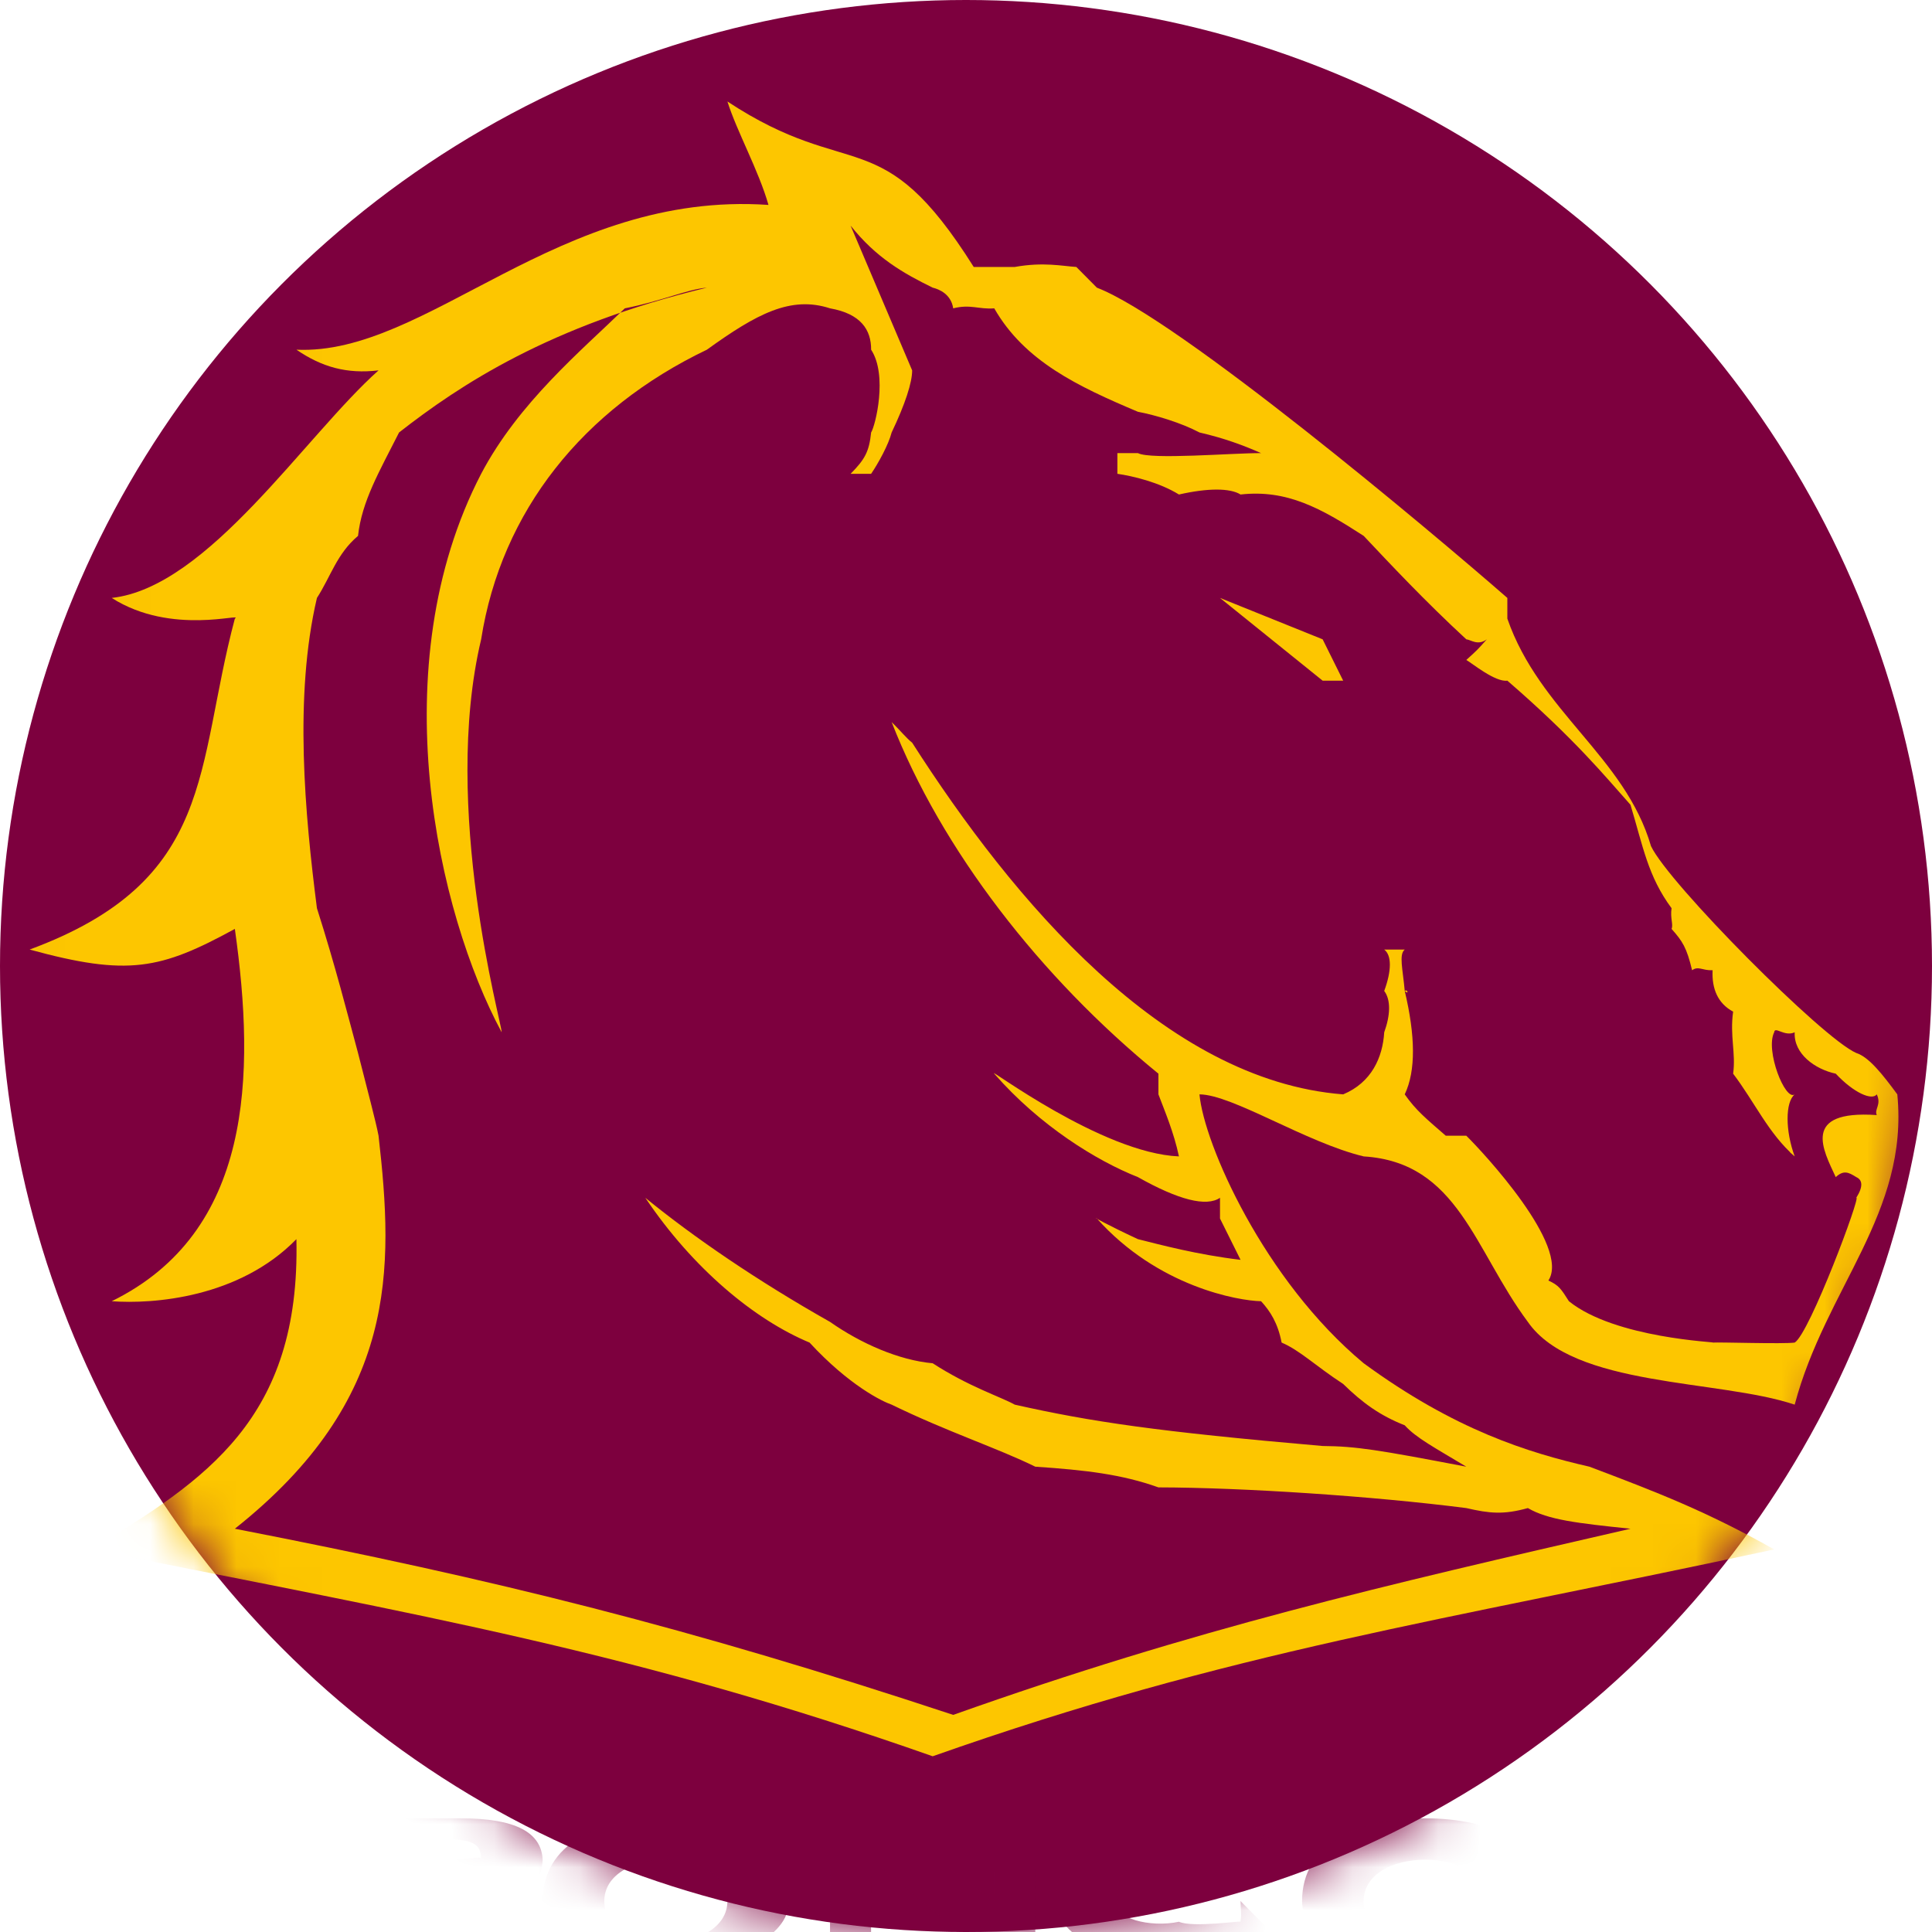 <?xml version="1.0" encoding="UTF-8" standalone="no"?>
<svg width="45px" height="45px" viewBox="0 0 45 45" version="1.1" xmlns="http://www.w3.org/2000/svg" xmlns:xlink="http://www.w3.org/1999/xlink">
    <!-- Generator: Sketch 42 (36781) - http://www.bohemiancoding.com/sketch -->
    <title>Broncos</title>
    <desc>Created with Sketch.</desc>
    <defs>
        <circle id="path-1" cx="22.5" cy="22.5" r="22.5"></circle>
    </defs>
    <g id="Page-1" stroke="none" stroke-width="1" fill="none" fill-rule="evenodd">
        <g id="Broncos">
            <g>
                <mask id="mask-2" fill="white">
                    <use xlink:href="#path-1"></use>
                </mask>
                <use id="Mask" fill="#7D003E" xlink:href="#path-1"></use>
                <g id="nrl_broncos-copy" mask="url(#mask-2)">
                    <g transform="translate(0, 1.406)" id="nrl_broncos">
                        <g transform="translate(0.212, 0.476)">
                            <g transform="translate(0.426, 0.422)" id="Group">
                                <g>
                                    <path d="M40.686,33.785 C39.107,32.895 37.952,32.451 36.383,31.858 C34.95,31.529 33.248,31.003 31.125,29.449 C28.802,27.516 27.405,24.341 27.3,23.186 C28.063,23.189 29.781,24.308 31.125,24.631 C33.329,24.768 33.698,26.808 34.949,28.486 C36.009,30.016 39.396,29.819 41.164,30.413 C41.884,27.697 43.827,25.953 43.554,23.186 C43.217,22.729 42.896,22.317 42.598,22.222 C41.82,21.89 38.225,18.271 37.817,17.404 C37.213,15.326 35.223,14.273 34.471,12.105 L34.471,12.105 L34.471,11.623 C32.702,10.078 26.811,5.127 24.91,4.396 L24.91,4.396 L24.432,3.914 C24.098,3.893 23.665,3.794 22.998,3.914 L22.042,3.914 C19.877,0.471 19.202,1.968 16.305,0.06 C16.522,0.751 17.035,1.672 17.261,2.469 C12.364,2.133 9.314,5.982 6.266,5.841 C6.858,6.245 7.436,6.41 8.179,6.323 C6.473,7.841 4.209,11.378 1.964,11.623 C3.359,12.513 5.06,11.954 4.832,12.105 C3.904,15.589 4.402,18.205 0.052,19.813 C2.347,20.442 3.102,20.277 4.832,19.332 C5.317,22.761 5.237,26.397 1.964,28.004 C2.925,28.075 4.932,27.927 6.266,26.558 C6.36,30.756 4.145,32.171 1.486,33.785 C9.282,35.346 14.162,36.168 21.086,38.603 C28.079,36.136 32.831,35.478 40.686,33.785 L40.686,33.785 L40.686,33.785 Z" id="Shape" fill="#FDC600"></path>
                                    <path d="M28.257,27.04 C27.236,26.918 26.395,26.69 25.866,26.558 C25.167,26.234 24.763,26.006 24.91,26.077 L24.91,26.077 C26.331,27.668 28.206,27.994 28.735,28.004 C28.949,28.238 29.127,28.515 29.213,28.967 C29.644,29.151 30,29.509 30.647,29.931 C31.099,30.373 31.503,30.666 32.081,30.894 C32.344,31.187 32.78,31.415 33.515,31.858 C31.455,31.464 30.954,31.383 30.169,31.376 C26.315,31.041 24.779,30.813 22.998,30.413 C22.661,30.226 21.934,29.998 21.086,29.449 C20.301,29.379 19.412,28.988 18.696,28.486 C16.988,27.521 15.517,26.511 14.393,25.595 C15.501,27.244 16.939,28.434 18.218,28.967 C19.138,29.965 19.914,30.34 20.13,30.413 C21.417,31.041 22.613,31.432 23.476,31.858 C24.65,31.937 25.49,32.035 26.344,32.34 C28.303,32.344 31.309,32.54 33.515,32.822 C34.057,32.947 34.381,32.98 34.949,32.822 C35.415,33.094 36.094,33.175 37.339,33.303 C31.519,34.641 27.204,35.635 21.564,37.639 C15.404,35.603 10.958,34.495 4.832,33.303 C8.631,30.291 8.534,27.261 8.179,24.149 C8.114,23.806 7.92,23.089 7.701,22.222 C7.451,21.297 7.176,20.206 6.744,18.85 C6.465,16.67 6.206,13.916 6.744,11.623 C7.063,11.13 7.208,10.592 7.701,10.178 C7.79,9.37 8.194,8.686 8.657,7.769 C10.069,6.666 12.155,5.281 15.827,4.396 C15.371,4.433 14.773,4.71 13.915,4.878 C12.898,5.867 11.443,7.073 10.569,8.732 C8.243,13.216 9.552,18.967 11.047,21.74 L11.047,21.74 C11.055,21.542 9.633,16.523 10.569,12.587 C11.039,9.598 12.947,7.22 15.827,5.841 C16.988,5.004 17.78,4.58 18.696,4.878 C19.412,5.004 19.655,5.378 19.652,5.841 C20.043,6.438 19.752,7.611 19.652,7.769 C19.606,8.214 19.509,8.393 19.174,8.732 L19.174,8.732 L19.652,8.732 C19.817,8.491 20.059,8.051 20.13,7.769 C20.447,7.106 20.609,6.6 20.608,6.323 L19.174,2.951 C19.768,3.7 20.398,4.059 21.086,4.396 C21.239,4.433 21.514,4.548 21.564,4.878 C21.966,4.776 22.16,4.906 22.52,4.878 C23.227,6.112 24.472,6.698 25.866,7.287 C26.282,7.366 26.88,7.546 27.3,7.769 C27.882,7.904 28.319,8.067 28.735,8.25 C28.076,8.246 26.169,8.409 25.866,8.25 L25.388,8.25 L25.388,8.732 C25.749,8.784 26.363,8.93 26.822,9.214 C27.495,9.061 28.012,9.061 28.257,9.214 C29.337,9.093 30.129,9.533 31.125,10.178 C31.746,10.837 32.554,11.7 33.515,12.587 C33.621,12.596 33.782,12.743 33.993,12.587 C33.782,12.825 33.766,12.841 33.515,13.068 L33.515,13.068 C33.637,13.134 34.187,13.59 34.471,13.55 C36.045,14.91 36.773,15.806 37.339,16.441 C37.63,17.403 37.743,18.104 38.296,18.85 C38.26,19.081 38.341,19.228 38.296,19.332 C38.551,19.619 38.648,19.766 38.774,20.295 C38.923,20.189 39.004,20.303 39.252,20.295 C39.23,20.727 39.375,21.069 39.73,21.259 C39.65,21.819 39.796,22.226 39.73,22.704 C40.232,23.366 40.555,24.1 41.164,24.631 C40.992,24.491 41.04,24.507 41.164,24.631 L41.164,24.631 L41.164,24.631 C40.943,24.034 40.943,23.366 41.164,23.186 C40.943,23.35 40.474,22.161 40.686,21.74 C40.701,21.59 40.927,21.851 41.164,21.74 C41.137,22.242 41.638,22.601 42.12,22.704 C42.543,23.155 42.964,23.334 43.076,23.186 C43.19,23.432 43.012,23.529 43.076,23.668 C41.299,23.546 41.832,24.491 42.12,25.113 C42.301,24.947 42.414,24.996 42.598,25.113 L42.598,25.113 L42.598,25.113 C42.737,25.175 42.77,25.322 42.598,25.595 C42.721,25.517 41.509,28.76 41.164,28.967 C40.911,29.004 39.391,28.955 39.252,28.967 C39.391,28.955 36.983,28.874 35.905,28.004 C35.722,27.717 35.674,27.635 35.427,27.522 C35.948,26.723 33.896,24.523 33.515,24.149 L33.037,24.149 C32.586,23.757 32.344,23.562 32.081,23.186 C32.344,22.633 32.328,21.819 32.081,20.777 C32.182,20.874 32.15,20.727 32.081,20.777 C32.037,20.271 31.94,19.929 32.081,19.813 L31.603,19.813 C31.778,19.945 31.778,20.303 31.603,20.777 C31.762,20.988 31.746,21.346 31.603,21.74 C31.568,22.324 31.309,22.91 30.647,23.186 C26.476,22.861 22.952,18.658 20.608,14.995 C20.463,14.878 20.366,14.747 20.13,14.514 L20.13,14.514 L20.13,14.514 C21.287,17.485 23.599,20.466 26.344,22.704 L26.344,23.186 C26.492,23.578 26.702,24.067 26.822,24.631 L26.822,24.631 C25.021,24.556 22.338,22.519 22.52,22.704 C23.583,23.92 24.908,24.735 25.866,25.113 C26.816,25.648 27.462,25.81 27.778,25.595 L27.778,26.077 L28.257,27.04 L28.257,27.04 Z M30.169,13.55 L30.169,13.55 L30.647,13.55 L30.169,12.587 L27.778,11.623 L30.169,13.55 L30.169,13.55 L30.169,13.55 Z" id="Shape" fill="#7D003E"></path>
                                    <g transform="translate(0.965, 39.793)" id="Shape" fill="#7D003E">
                                        <path d="M0.52,0.255 C0.301,0.384 0.269,0.352 0.042,0.255 L0.042,0.255 L3.389,0.255 C4.427,0.255 5.123,0.513 5.301,1.219 C5.123,1.53 4.767,1.772 4.345,1.701 L4.345,1.701 C4.864,1.966 5.301,2.192 5.301,2.664 C5.301,3.192 4.767,3.628 3.389,3.628 L0.042,3.628 L0.042,3.628 C0.269,3.531 0.301,3.483 0.52,3.628 L0.52,0.255 L0.52,0.255 Z M1.477,1.219 L2.911,1.219 C3.654,1.219 3.867,1.192 3.867,1.219 C3.867,0.764 3.654,0.737 2.911,0.737 L1.477,0.737 L1.477,1.219 L1.477,1.219 Z M1.477,3.146 L2.911,3.146 C3.625,3.146 3.867,3.026 3.867,2.664 C3.867,2.323 3.625,2.182 2.911,2.182 L1.477,2.182 L1.477,3.146 L1.477,3.146 Z"></path>
                                        <path d="M7.213,3.628 C7.384,3.499 7.417,3.531 7.691,3.628 L7.691,3.628 L5.779,3.628 L5.779,3.628 C6.008,3.531 6.025,3.483 6.257,3.628 L6.257,0.255 C6.025,0.384 5.992,0.352 5.779,0.255 L5.779,0.255 L9.125,0.255 C10.431,0.255 11.005,0.594 11.037,1.219 C11.005,1.917 10.464,2.224 9.603,2.182 L10.559,3.628 C10.857,3.515 10.939,3.547 11.037,3.628 L11.037,3.628 L9.125,3.628 L9.125,3.628 C9.285,3.547 9.35,3.515 9.125,3.628 C9.35,3.37 8.384,2.498 8.169,2.182 L7.213,2.182 L7.213,3.628 L7.213,3.628 Z M7.213,1.219 L8.647,1.219 C9.428,1.219 9.603,1.109 9.603,1.219 C9.603,0.847 9.428,0.737 8.647,0.737 L7.213,0.737 L7.213,1.219 L7.213,1.219 Z"></path>
                                        <path d="M16.774,2.182 C16.774,3.045 15.473,3.628 13.906,3.628 C12.338,3.628 11.037,3.045 11.037,2.182 C11.037,0.838 12.338,0.255 13.906,0.255 C15.473,0.255 16.774,0.854 16.774,2.182 L16.774,2.182 Z M12.472,2.182 C12.472,2.797 13.149,3.146 13.906,3.146 C14.662,3.146 15.34,2.797 15.34,2.182 C15.34,1.568 14.662,1.219 13.906,1.219 C13.149,1.219 12.472,1.568 12.472,2.182 L12.472,2.182 Z"></path>
                                        <path d="M17.73,0.255 C17.537,0.384 17.504,0.352 17.252,0.255 L17.252,0.255 L19.642,0.255 L19.642,0.255 C19.298,0.336 19.248,0.384 19.164,0.255 C19.248,0.481 20.858,1.675 21.555,2.182 L21.555,0.255 C21.496,0.368 21.429,0.336 21.076,0.255 L21.076,0.255 L22.989,0.255 L22.989,0.255 C22.754,0.352 22.737,0.4 22.511,0.255 L22.511,3.628 C22.737,3.499 22.771,3.531 22.989,3.628 L22.989,3.628 L21.076,3.628 L21.076,3.628 C21.395,3.547 21.445,3.515 21.555,3.628 C21.445,3.402 21.211,3.321 18.686,1.219 L18.686,3.628 C18.762,3.499 18.795,3.531 19.164,3.628 L19.164,3.628 L17.252,3.628 L17.252,3.628 C17.487,3.531 17.504,3.483 17.73,3.628 L17.73,0.255 L17.73,0.255 Z"></path>
                                        <path d="M27.291,1.701 L27.291,1.219 C27.276,1.421 27.276,1.406 27.291,1.219 C27.276,1.232 26.613,1.075 25.857,1.219 C25.194,1.075 24.299,1.295 24.423,2.182 C24.299,2.588 25.194,2.808 25.857,2.664 C26.181,2.808 27.322,2.635 27.291,2.664 C27.322,2.43 27.291,2.399 27.291,2.182 L27.291,2.182 L28.247,3.146 L28.247,3.146 C28.124,3.281 28.093,3.281 28.247,3.146 C27.862,3.281 27.075,3.628 25.857,3.628 C24.438,3.628 22.989,3.06 22.989,2.182 C22.989,0.823 24.438,0.255 25.857,0.255 C26.474,0.255 26.967,0.318 27.291,0.255 C27.63,0.444 27.815,0.507 27.769,0.737 C27.939,0.507 27.985,0.492 28.247,0.255 L28.247,0.255 L27.291,1.701 L27.291,1.701 Z"></path>
                                        <path d="M34.462,2.182 C34.462,3.045 33.161,3.628 31.594,3.628 C30.026,3.628 28.725,3.045 28.725,2.182 C28.725,0.838 30.043,0.255 31.594,0.255 C33.144,0.255 34.462,0.854 34.462,2.182 L34.462,2.182 Z M30.159,2.182 C30.159,2.797 30.837,3.146 31.594,3.146 C32.35,3.146 33.028,2.797 33.028,2.182 C33.028,1.568 32.35,1.219 31.594,1.219 C30.821,1.219 30.159,1.568 30.159,2.182 L30.159,2.182 Z"></path>
                                        <path d="M34.94,2.182 L35.418,2.182 C35.234,2.332 35.234,2.379 35.418,2.664 C35.234,2.597 36.204,2.878 37.33,2.664 C38.061,2.878 38.471,2.722 38.286,2.664 C38.471,2.004 34.725,2.504 34.94,1.219 C34.725,0.677 35.596,0.255 36.852,0.255 C38.176,0.255 39.063,0.521 39.242,0.737 C39.425,0.521 39.49,0.474 39.72,0.255 L39.72,0.255 L39.242,1.219 L38.764,1.219 L38.764,1.219 C38.915,1.067 37.88,0.895 36.852,0.737 C36.237,0.895 35.957,1.052 35.896,1.219 C35.957,1.739 39.72,1.067 39.72,2.664 C39.72,3.034 39.129,3.628 37.33,3.628 C35.645,3.628 34.971,3.347 34.94,3.146 C34.692,3.347 34.626,3.394 34.462,3.628 L34.462,3.628 L34.94,2.182 L34.94,2.182 Z"></path>
                                        <path d="M5.779,4.591 C5.935,4.674 5.919,4.641 5.779,4.591 L5.779,4.591 L7.691,4.591 C8.18,4.591 8.554,4.74 8.647,5.073 C8.554,5.316 8.367,5.464 8.169,5.555 L8.169,5.555 C8.413,5.563 8.647,5.695 8.647,6.037 C8.647,6.271 8.351,6.518 7.691,6.518 L5.779,6.518 L5.779,6.518 C5.904,6.469 5.919,6.436 5.779,6.518 L5.779,4.591 L5.779,4.591 Z M6.735,5.555 L7.691,5.555 C8.039,5.555 8.169,5.531 8.169,5.555 C8.169,5.097 8.039,5.073 7.691,5.073 L6.735,5.073 L6.735,5.555 L6.735,5.555 Z M6.735,6.037 L7.691,6.037 C8.016,6.037 8.169,5.965 8.169,5.555 C8.169,5.608 8.016,5.555 7.691,5.555 L6.735,5.555 L6.735,6.037 L6.735,6.037 Z"></path>
                                        <path d="M10.559,6.518 C10.475,6.438 10.491,6.47 10.559,6.518 L10.559,6.518 L9.603,6.518 L9.603,6.518 C9.73,6.47 9.746,6.438 9.603,6.518 L9.603,4.591 C9.746,4.672 9.73,4.64 9.603,4.591 L9.603,4.591 L11.516,4.591 C12.139,4.591 12.456,4.786 12.472,5.073 C12.456,5.531 12.155,5.709 11.516,5.555 L12.472,6.518 C12.377,6.438 12.424,6.454 12.472,6.518 L12.472,6.518 L11.516,6.518 L11.516,6.518 C11.505,6.454 11.552,6.438 11.516,6.518 C11.552,6.357 11.03,5.855 11.037,5.555 L10.559,5.555 L10.559,6.518 L10.559,6.518 Z M10.559,5.555 L11.516,5.555 C11.882,5.555 11.994,5.434 11.994,5.555 C11.994,5.173 11.882,5.073 11.516,5.073 L10.559,5.073 L10.559,5.555 L10.559,5.555 Z"></path>
                                        <path d="M13.428,6.518 L13.428,6.518 C13.547,6.47 13.562,6.438 13.428,6.518 L13.428,4.591 C13.562,4.672 13.547,4.64 13.428,4.591 L13.428,4.591 L14.384,4.591 L14.384,4.591 C14.264,4.64 14.249,4.672 14.384,4.591 L14.384,6.518 C14.249,6.438 14.264,6.47 14.384,6.518 L14.384,6.518 L13.428,6.518 L13.428,6.518 Z"></path>
                                        <path d="M15.818,5.555 L15.818,5.555 C15.786,5.776 15.786,5.808 15.818,6.037 C15.786,5.934 16.312,6.092 16.774,6.037 C17.332,6.092 17.555,6.013 17.73,6.037 C17.555,5.587 15.499,5.887 15.34,5.073 C15.499,4.844 15.977,4.591 16.774,4.591 C17.396,4.591 17.889,4.734 18.208,4.591 C18.081,4.734 18.113,4.702 18.208,4.591 L18.208,4.591 L17.73,5.073 L17.73,5.073 L17.73,5.073 C17.778,5.049 17.204,4.955 16.774,5.073 C16.312,4.955 16.153,5.034 16.296,5.073 C16.153,5.444 18.208,5.065 18.208,6.037 C18.208,6.171 17.889,6.518 16.774,6.518 C15.977,6.518 15.611,6.361 15.34,6.518 C15.451,6.361 15.436,6.392 15.34,6.518 L15.34,6.518 L15.818,5.555 L15.818,5.555 Z"></path>
                                        <path d="M19.164,4.591 C19.32,4.674 19.305,4.641 19.164,4.591 L19.164,4.591 L21.076,4.591 C21.565,4.591 21.939,4.74 22.033,5.073 C21.939,5.316 21.752,5.464 21.555,5.555 L21.555,5.555 C21.799,5.563 22.033,5.695 22.033,6.037 C22.033,6.271 21.736,6.518 21.076,6.518 L19.164,6.518 L19.164,6.518 C19.289,6.469 19.305,6.436 19.164,6.518 L19.164,4.591 L19.164,4.591 Z M20.12,5.555 L20.598,5.555 C20.988,5.555 21.076,5.531 21.076,5.555 C21.076,5.097 20.988,5.073 20.598,5.073 L20.12,5.073 L20.12,5.555 L20.12,5.555 Z M20.12,6.037 L21.076,6.037 C21.401,6.037 21.555,5.965 21.555,5.555 C21.555,5.608 21.401,5.555 21.076,5.555 L20.12,5.555 L20.12,6.037 L20.12,6.037 Z"></path>
                                        <path d="M23.945,6.037 C23.838,6.357 23.804,6.405 23.945,6.518 C23.804,6.454 23.821,6.47 23.945,6.518 L23.945,6.518 L22.989,6.518 L22.989,6.518 C23.055,6.454 23.089,6.438 22.989,6.518 C23.172,6.308 24.054,4.705 23.945,4.591 C24.054,4.64 24.004,4.64 23.945,4.591 L23.945,4.591 L25.379,4.591 L25.379,4.591 C25.253,4.64 25.22,4.656 25.379,4.591 C25.22,4.721 25.852,5.806 26.335,6.518 C26.235,6.438 26.268,6.47 26.335,6.518 L26.335,6.518 L25.379,6.518 L25.379,6.518 C25.369,6.47 25.403,6.454 25.379,6.518 C25.403,6.405 25.253,6.146 25.379,6.037 L23.945,6.037 L23.945,6.037 Z M23.945,6.037 L24.901,6.037 L24.423,5.073 L23.945,6.037 L23.945,6.037 Z"></path>
                                        <path d="M26.813,4.591 C26.947,4.672 26.933,4.64 26.813,4.591 L26.813,4.591 L27.769,4.591 L27.769,4.591 C27.829,4.64 27.799,4.672 27.769,4.591 C27.799,4.736 28.606,5.394 28.725,5.555 L28.725,4.591 C28.934,4.656 28.89,4.64 28.725,4.591 L28.725,4.591 L29.681,4.591 L29.681,4.591 C29.562,4.64 29.547,4.672 29.681,4.591 L29.681,6.518 C29.547,6.422 29.562,6.454 29.681,6.518 L29.681,6.518 L28.725,6.518 L28.725,6.518 C28.89,6.454 28.904,6.438 28.725,6.518 C28.904,6.374 28.785,6.326 27.769,5.073 L27.769,6.518 C27.56,6.438 27.575,6.47 27.769,6.518 L27.769,6.518 L26.813,6.518 L26.813,6.518 C26.933,6.47 26.947,6.438 26.813,6.518 L26.813,4.591 L26.813,4.591 Z"></path>
                                        <path d="M33.506,6.037 L33.028,6.037 C33.223,5.762 33.189,5.733 33.028,5.555 L32.072,5.555 L32.072,6.037 L33.984,6.037 C33.863,6.044 33.897,6.029 33.984,6.037 L33.984,6.037 L33.984,6.518 L33.984,6.518 C33.897,6.459 33.88,6.444 33.984,6.518 L31.115,6.518 L31.115,6.518 C31.254,6.4 31.271,6.37 31.115,6.518 L31.115,4.591 C31.271,4.754 31.254,4.725 31.115,4.591 L31.115,4.591 L33.984,4.591 C33.863,4.68 33.897,4.665 33.984,4.591 L33.984,4.591 L33.984,5.073 L33.984,5.073 C33.897,5.095 33.88,5.081 33.984,5.073 L32.072,5.073 L32.072,5.555 L33.028,5.555 C33.189,5.362 33.223,5.333 33.028,5.073 L33.506,5.073 L33.506,6.037 L33.506,6.037 Z"></path>
                                    </g>
                                </g>
                            </g>
                        </g>
                    </g>
                </g>
            </g>
        </g>
    </g>
</svg>